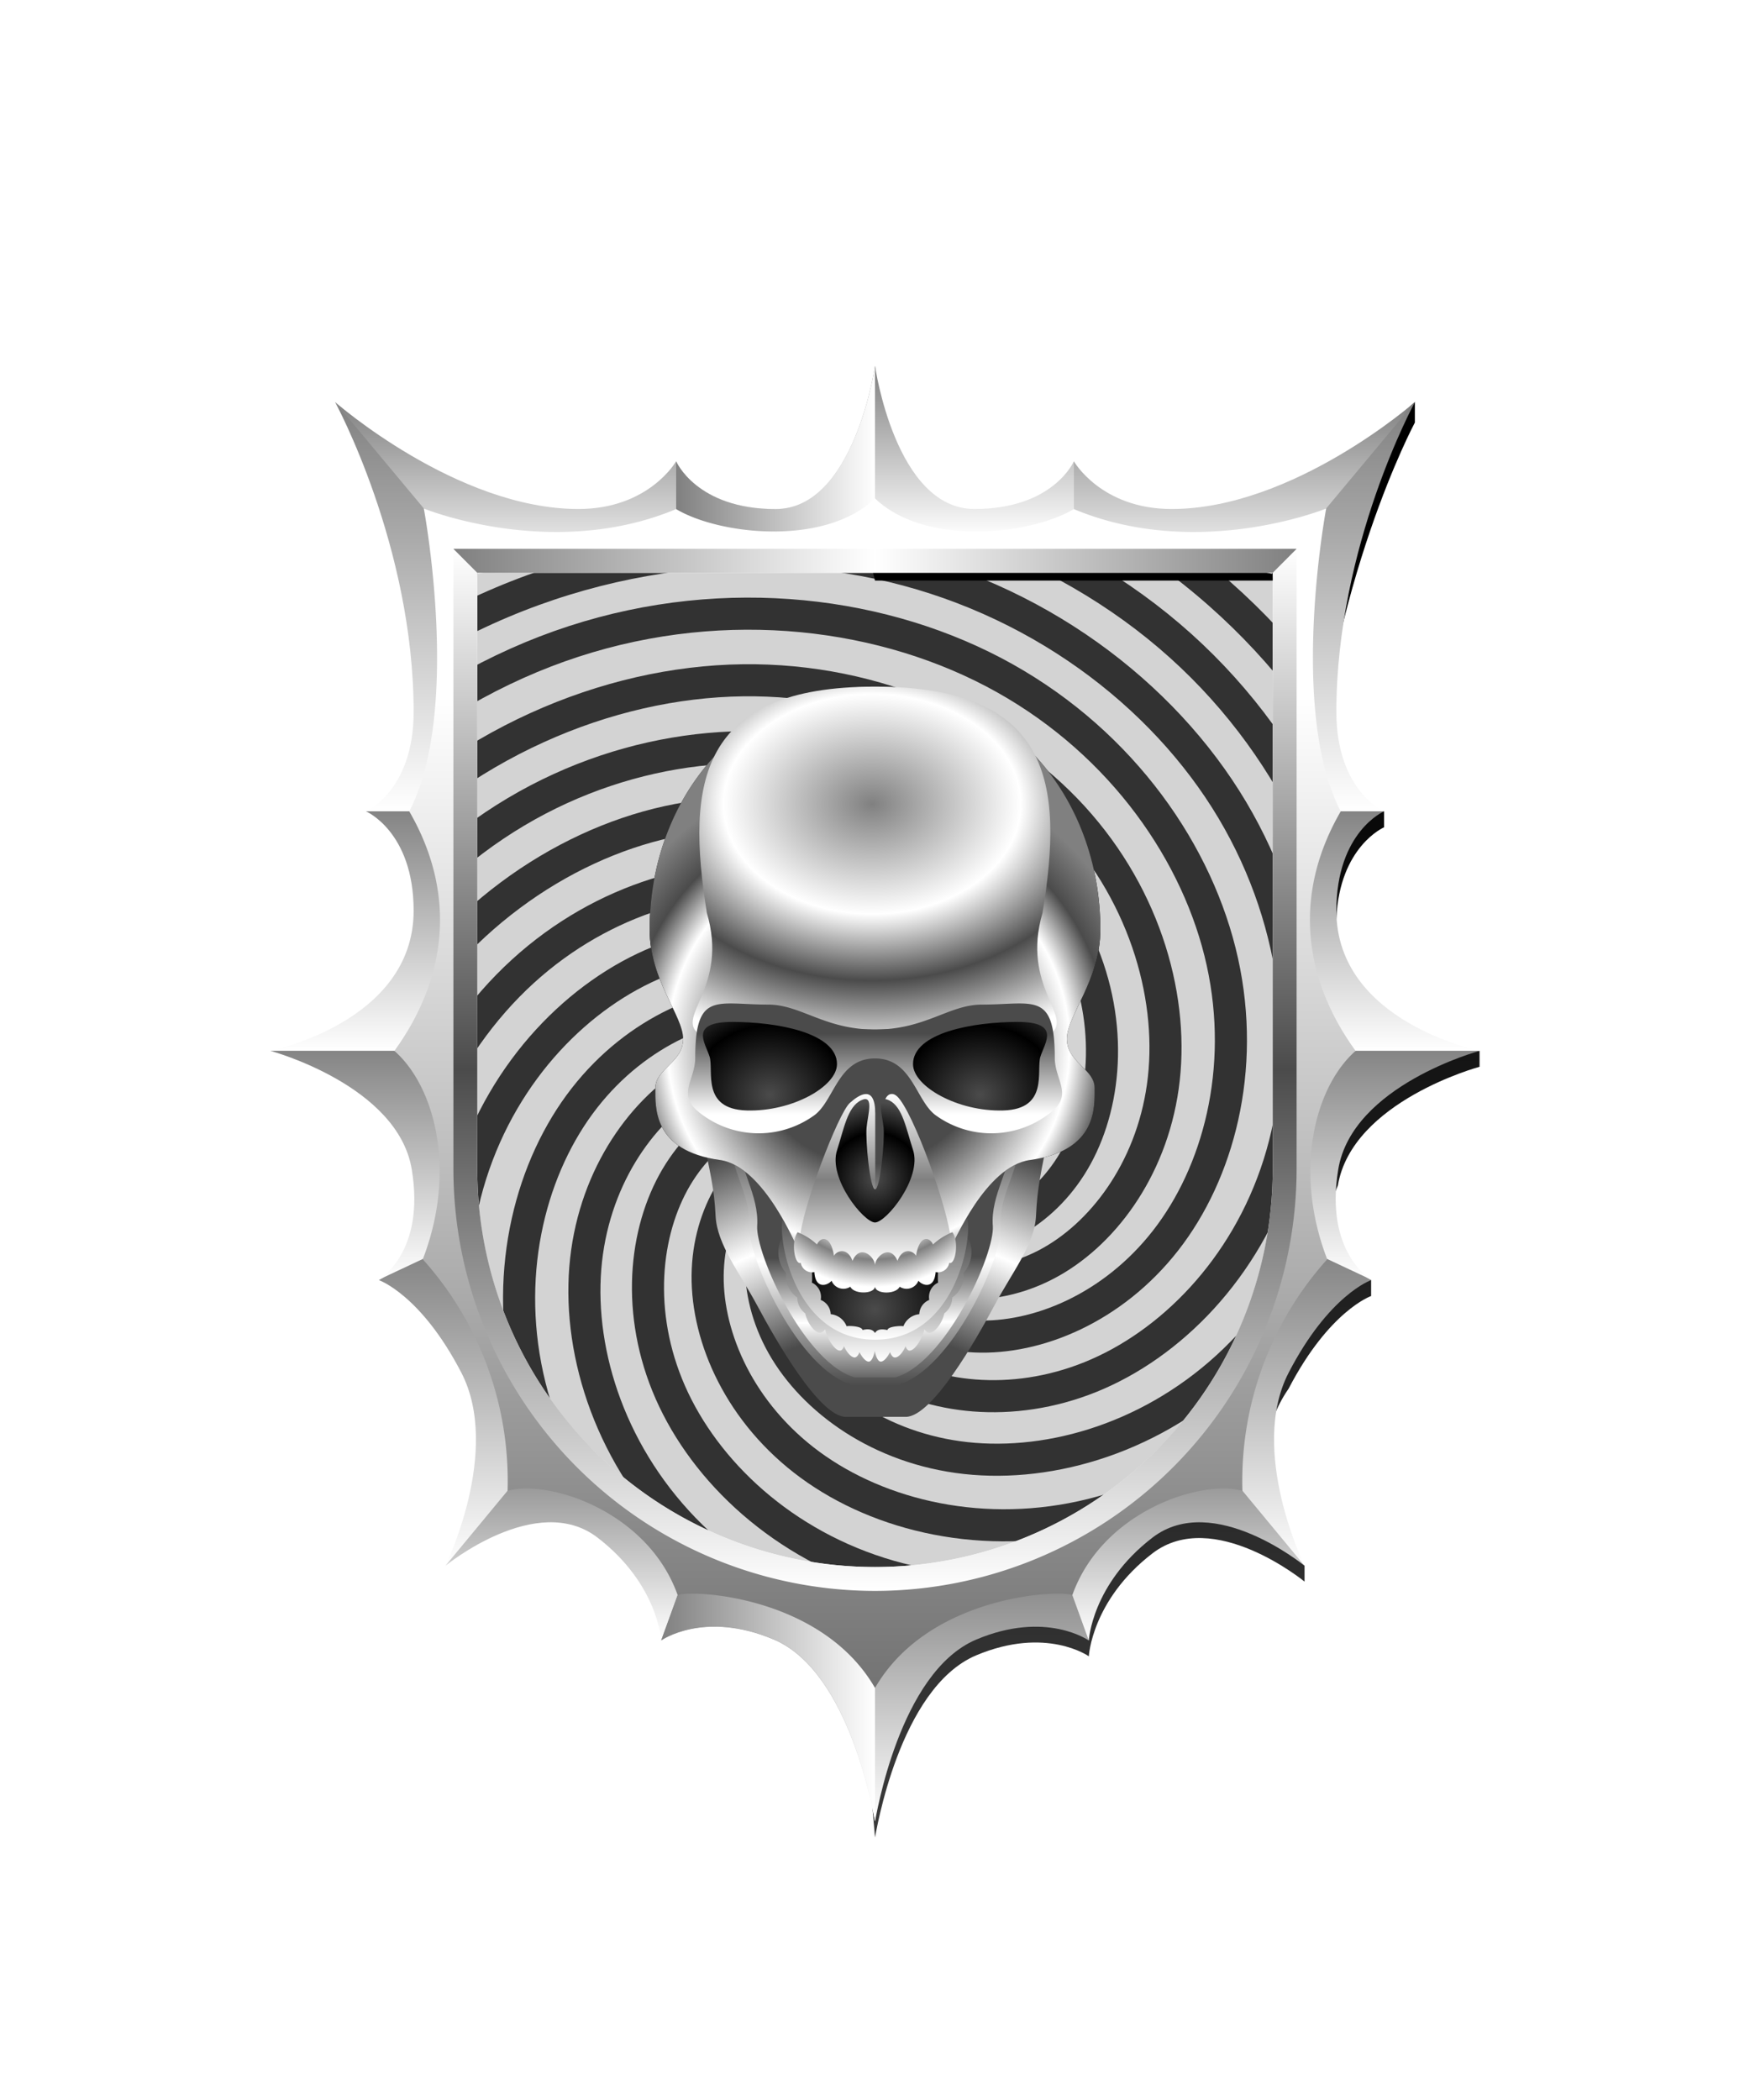 <svg xmlns="http://www.w3.org/2000/svg" xmlns:xlink="http://www.w3.org/1999/xlink" viewBox="0 0 220 264"><defs><clipPath id="fi217-a"><path d="M60 72v75a50 50 0 0 0 49.99 50h.01a50 50 0 0 0 50-49.99V76.03L156.46 72Z" fill="none"/></clipPath><symbol id="fi217-b" viewBox="0 0 141.29 180.93"><path d="M75.48 1.84c27.38 11.64 48 33.91 57.5 58.67s7.85 51.6-2.09 72.65-27.93 36.1-47.02 42.31-38.95 3.67-53.68-4.58-24.18-21.95-27.13-35.37.52-26.3 7.08-34.7 15.97-12.29 23.72-11.95 13.65 4.7 15.74 9.58.37 10-3.24 12.07" fill="none" stroke="#323232" stroke-width="4"/></symbol></defs><path d="M60 72v75a50 50 0 0 0 100 0V72Z" fill="#d3d3d3"/><g clip-path="url(#fi217-a)"><use height="180.93" transform="translate(63.24 36.31) scale(1.009)" width="141.29" xlink:href="#fi217-b"/><use height="180.93" transform="rotate(-29.99 146.13 10.83) scale(1.008)" width="141.29" xlink:href="#fi217-b"/><use height="180.93" transform="rotate(-60 109.82 74.08) scale(1.008)" width="141.29" xlink:href="#fi217-b"/><use height="180.93" transform="rotate(-90 96.54 97.23) scale(1.009)" width="141.29" xlink:href="#fi217-b"/><use height="180.93" transform="rotate(-120 88.86 110.59) scale(1.008)" width="141.29" xlink:href="#fi217-b"/><use height="180.93" transform="rotate(-150.01 83.24 120.37) scale(1.008)" width="141.29" xlink:href="#fi217-b"/><use height="180.93" transform="rotate(180 78.38 128.84) scale(1.009)" width="141.29" xlink:href="#fi217-b"/><use height="180.93" transform="rotate(150.01 73.52 137.32) scale(1.008)" width="141.29" xlink:href="#fi217-b"/><use height="180.93" transform="rotate(120 67.9 147.1) scale(1.008)" width="141.29" xlink:href="#fi217-b"/><use height="180.93" transform="rotate(90 60.23 160.46) scale(1.009)" width="141.29" xlink:href="#fi217-b"/><use height="180.93" transform="rotate(60 46.93 183.6) scale(1.008)" width="141.29" xlink:href="#fi217-b"/><use height="180.93" transform="rotate(29.99 10.61 246.85) scale(1.008)" width="141.29" xlink:href="#fi217-b"/></g><defs><filter id="h115-a" name="shadow"><feDropShadow dx="0" dy="2" stdDeviation="0"/></filter><radialGradient cx="109.91" cy="195.32" gradientUnits="userSpaceOnUse" id="h115-b" r="71.08"><stop offset="0.39" stop-color="#4b4b4b"/><stop offset="0.57" stop-color="#fff"/><stop offset="0.75" stop-color="#4b4b4b"/></radialGradient><linearGradient gradientUnits="userSpaceOnUse" id="h115-c" x1="110.18" x2="110.08" y1="174.41" y2="158.09"><stop offset="0" stop-color="#4b4b4b"/><stop offset="0.5" stop-color="#fff"/><stop offset="1" stop-color="#4b4b4b"/></linearGradient><linearGradient id="h115-d" x1="110.17" x2="110" xlink:href="#h115-c" y1="174.17" y2="142.73"/><radialGradient cx="109.99" cy="164.64" gradientUnits="userSpaceOnUse" id="h115-e" r="17.54"><stop offset="0" stop-color="#4b4b4b"/><stop offset="0.6"/><stop offset="1" stop-color="#4b4b4b"/></radialGradient><linearGradient gradientUnits="userSpaceOnUse" id="h115-f" x1="110" x2="110" y1="155.37" y2="171.15"><stop offset="0" stop-color="#4b4b4b"/><stop offset="1" stop-color="#fff"/></linearGradient><linearGradient id="h115-g" xlink:href="#h115-f" y1="152.45" y2="168.42"/><radialGradient cx="110" cy="145.15" id="h115-h" r="59.28" xlink:href="#h115-e"/><radialGradient cx="109.2" cy="131.48" gradientUnits="userSpaceOnUse" id="h115-j" r="49.56"><stop offset="0.3" stop-color="#4b4b4b"/><stop offset="0.51" stop-color="#fff"/><stop offset="0.61" stop-color="#4b4b4b"/><stop offset="0.72" stop-color="gray"/></radialGradient><radialGradient cx="109.64" cy="101.57" gradientTransform="translate(0 25.92) scale(1 0.74)" gradientUnits="userSpaceOnUse" id="h115-k" r="43.46"><stop offset="0" stop-color="gray"/><stop offset="0.43" stop-color="#fff"/><stop offset="0.69" stop-color="#4b4b4b"/><stop offset="0.98" stop-color="#fff"/></radialGradient><linearGradient gradientUnits="userSpaceOnUse" id="h115-l" x1="110" x2="110" y1="140.09" y2="129.92"><stop offset="0" stop-color="#fff"/><stop offset="1" stop-color="#4b4b4b"/></linearGradient><radialGradient cx="96.79" cy="137.1" gradientTransform="translate(0 15.59) scale(1 0.89)" id="h115-m" r="16.32" xlink:href="#h115-e"/><radialGradient cx="96.79" cy="137.1" gradientTransform="matrix(-1, 0, 0, 0.89, 220, 15.59)" id="h115-n" r="16.32" xlink:href="#h115-e"/><linearGradient gradientUnits="userSpaceOnUse" id="h115-o" x1="110" x2="110" y1="159.16" y2="137.52"><stop offset="0" stop-color="#fff"/><stop offset="0.03" stop-color="#f9f9f9"/><stop offset="0.5" stop-color="gray"/><stop offset="1" stop-color="#fff"/></linearGradient><radialGradient cx="110.04" cy="148.21" id="h115-p" r="9.65" xlink:href="#h115-e"/><radialGradient cx="109.72" cy="144.42" gradientTransform="matrix(-1.01, 0, 0, 1.03, 220.77, -4.68)" gradientUnits="userSpaceOnUse" id="h115-q" r="22.34"><stop offset="0" stop-color="gray"/><stop offset="0.5" stop-color="#fff"/><stop offset="0.62" stop-color="gray"/><stop offset="0.77" stop-color="#fff"/></radialGradient></defs><g filter="url(#h115-a)"><path d="M132,141.86l-10,5.55s1.78,18.18-11.93,21.78c-13.71-3.6-11.93-21.78-11.93-21.78l-10-5.55c1.16,5.73,1.64,7.41,1.82,11s3,7.09,5.27,11.33,7.77,13.93,11.11,13.93h7.52c3.34,0,8.85-9.7,11.11-13.93s5.1-7.75,5.27-11.33S130.8,147.59,132,141.86Z" fill="url(#h115-b)"/><path d="M127.92,142.87H92.08c.4,4.33,2.85,7.53,2.61,11.22s6.13,17.87,12.71,19.57h5.2c6.58-1.7,13-15.85,12.71-19.57S127.52,147.2,127.92,142.87Z" fill="url(#h115-c)"/><path d="M92.08,142.87c.4,4.33,2.85,7.53,2.61,11.22s6.13,17.87,12.71,19.57h5.2c6.58-1.7,13-15.85,12.71-19.57s2.21-6.89,2.61-11.22" fill="none" stroke="url(#h115-d)"/><circle cx="109.99" cy="159.38" fill="url(#h115-e)" r="8.77"/><path d="M121.58,155.37c-.62,4.7-3.7,12.4-11.58,12.4s-11-7.7-11.58-12.4a4,4,0,0,0,.4,4.67,3.3,3.3,0,0,0,1.41,3.07,2.52,2.52,0,0,0,1,2c.22,1.09,1.06,2.32,1.77,2.43.28,0,.52-.12.73-.42.29,1.26,1.23,2.67,1.86,2.67.22,0,.38-.21.51-.55.34.75.87,1.37,1.31,1.41.27,0,.48-.25.64-.67.32.64.75,1.15,1.12,1.19s.64-.55.8-1.33c.16.78.43,1.37.8,1.33s.8-.55,1.12-1.19c.16.42.37.69.64.67.44,0,1-.66,1.31-1.41.13.34.29.56.51.55.63,0,1.57-1.41,1.86-2.67.21.3.45.47.73.42.71-.11,1.55-1.34,1.77-2.43a2.52,2.52,0,0,0,1-2,3.3,3.3,0,0,0,1.41-3.07A4,4,0,0,0,121.58,155.37Z" fill="url(#h115-f)"/><path d="M121.23,152.48c-3.18-.57-3.46,8.24-3.29,8.76a2,2,0,0,0-1.12,2.18,2,2,0,0,0-1.25,1.79,2.39,2.39,0,0,0-2,1.52c-.21-.08-1.95,0-2,.47-.15,0-1.17-.33-1.57.38-.4-.71-1.42-.41-1.57-.38-.08-.51-1.82-.55-2-.47a2.39,2.39,0,0,0-2-1.52,2,2,0,0,0-1.25-1.79,2,2,0,0,0-1.12-2.18c.17-.52-.11-9.33-3.29-8.76-1.48.27,0,15.94,11.23,15.94S122.71,152.75,121.23,152.48Z" fill="url(#h115-g)"/><path d="M110,159.87c7.48,0,9.84-3.72,9.84-3.72,0,.4,4-9.55,9.66-10.32,8.49-1.18,8.11-6.67,8.11-9.06s-3.49-3.2-3.49-6.16,4.21-7.36,4.21-13.75c0-16.68-11.67-30.54-28.33-30.54s-28.33,13.86-28.33,30.54c0,6.39,4.21,10.8,4.21,13.75s-3.49,3.77-3.49,6.16-.38,7.88,8.11,9.06c5.61.77,9.71,11.21,9.66,10.81C100.16,156.64,102.52,159.87,110,159.87Z" fill="url(#h115-h)"/><path d="M110,86.32c-22.12,0-23.77,12.08-21.14,28.44,2.77,9.32-4,13.06-1,15.21,9.65-3.54,12.47-.55,22.1-.55s12.45-3,22.1.55c3-2.15-3.73-5.89-1-15.21C133.77,98.4,132.12,86.32,110,86.32Z" fill="url(#h115-h)"/><path d="M110,159.87c7.48,0,9.84-3.72,9.84-3.72,0,.4,4-9.55,9.66-10.32,8.49-1.18,8.11-6.67,8.11-9.06s-3.49-3.2-3.49-6.16,4.21-7.36,4.21-13.75c0-16.68-11.67-30.54-28.33-30.54s-28.33,13.86-28.33,30.54c0,6.39,4.21,10.8,4.21,13.75s-3.49,3.77-3.49,6.16-.38,7.88,8.11,9.06c5.61.77,9.71,11.21,9.66,10.81C100.16,156.64,102.52,159.87,110,159.87Z" fill="url(#h115-j)"/><path d="M110,86.32c-22.12,0-23.77,12.08-21.14,28.44,2.77,9.32-4,13.06-1,15.21,9.65-3.54,12.47-.55,22.1-.55s12.45-3,22.1.55c3-2.15-3.73-5.89-1-15.21C133.77,98.4,132.12,86.32,110,86.32Z" fill="url(#h115-k)"/><path d="M132.6,133c0-8.42-2.67-6.71-9.17-6.71-4.11,0-7.09,3.14-13.43,3.14s-9.32-3.14-13.43-3.14c-6.5,0-9.17-1.71-9.17,6.71,0,2.68-2.2,4.49.23,6.62a11.93,11.93,0,0,0,14.65.65c2.59-1.78,3-7.21,7.72-7.21s5.13,5.43,7.72,7.21a11.93,11.93,0,0,0,14.65-.65C134.8,137.48,132.6,135.67,132.6,133Z" fill="url(#h115-l)"/><path d="M105.22,133.78c0,2.8-5.65,6-11.37,5.82s-4.1-5-4.64-6.75-2.63-4.38,2.86-4.38S105.22,129.8,105.22,133.78Z" fill="url(#h115-m)"/><path d="M114.78,133.78c0,2.8,5.65,6,11.37,5.82s4.1-5,4.64-6.75,2.63-4.38-2.86-4.38S114.78,129.8,114.78,133.78Z" fill="url(#h115-n)"/><path d="M112.76,137.81c-1.12-1-2.38.8-1,3.11,1,1.73-1.73,12.76-1.73,12.76V140c0-3.78-2.09-2.34-3.2-1.34-1.46,1.31-6.13,13.53-6.28,17.2-.08,1.79,5.9,3.19,9.48,3.3,3.58-.11,9.56-1.51,9.48-3.3C119.34,152.36,114.78,139.63,112.76,137.81Z" fill="url(#h115-o)"/><path d="M110,153.68c1.41,0,5.94-5.58,4.78-9.12-.86-2.64-1.31-5.42-3-6.23s-.86,1.82-.7,3.44-.43,7.75-1.07,7.75-1.22-6.13-1.07-7.75,1-4.26-.7-3.44-2.15,3.59-3,6.23C104.06,148.1,108.59,153.68,110,153.68Z" fill="url(#h115-p)"/><path d="M110,161.7c0,1,2.6,1.08,3.1.06a1.6,1.6,0,0,0,2.36-.75c.54.64,2,1.07,2.16-1.09a1.43,1.43,0,0,0,1.71-1.16c.75.31,1.28-2.62.4-3.85a7.78,7.78,0,0,0-2.44,1.54c-.4-.94-1.7-1.29-2.13,1.42-.4-.69-1.71-1.07-2.33.64-.93-2.17-2.76-.58-2.83.54-.07-1.12-1.9-2.71-2.83-.54-.62-1.71-1.93-1.33-2.33-.64-.43-2.71-1.73-2.36-2.13-1.42a7.78,7.78,0,0,0-2.44-1.54c-.88,1.23-.35,4.16.4,3.85a1.43,1.43,0,0,0,1.71,1.16c.12,2.16,1.62,1.73,2.16,1.09a1.6,1.6,0,0,0,2.36.75C107.4,162.78,110,162.68,110,161.7Z" fill="url(#h115-q)"/></g><defs><linearGradient id="fr1-b" x1="0" x2="0" y1="0" y2="1"><stop offset="0" stop-color="gray"/><stop offset="1" stop-color="#fff"/></linearGradient><linearGradient gradientUnits="userSpaceOnUse" id="fr1-a" x1="64.42" x2="64.42" y1="110.39" y2="110.39"><stop offset="0"/><stop offset="1" stop-color="#4b4b4b"/></linearGradient><linearGradient id="fr1-c" x1="39.01" x2="39.01" xlink:href="#fr1-a" y1="29.99" y2="223.34"/><linearGradient id="fr1-e" x1="110" x2="85" xlink:href="#fr1-b" y1="56.74" y2="56.74"/><linearGradient id="fr1-g" x1="0" x2="1" xlink:href="#fr1-b" y1="0" y2="0"/><linearGradient id="fr1-h" x1="0" x2="1" xlink:href="#fr1-b" y1="0" y2="0"/><linearGradient gradientUnits="userSpaceOnUse" id="fr1-i" x1="110" x2="110" y1="87.5" y2="247.73"><stop offset="0" stop-color="#fff"/><stop offset="1" stop-color="#4b4b4b"/></linearGradient><linearGradient gradientUnits="userSpaceOnUse" id="fr1-j" x1="110" x2="110" y1="69" y2="200"><stop offset="0" stop-color="#fff"/><stop offset=".5" stop-color="#4b4b4b"/><stop offset="1" stop-color="#fff"/></linearGradient><linearGradient gradientUnits="userSpaceOnUse" id="fr1-k" x1="57" x2="163" y1="70.5" y2="70.5"><stop offset="0" stop-color="gray"/><stop offset=".5" stop-color="#fff"/><stop offset="1" stop-color="gray"/></linearGradient><symbol id="fr1-d" viewBox="0 0 78.01 180.47"><path d="M64.42 110.39z" fill="url(#fr1-a)"/><path d="M78 83.57v-2s-20.5-.11-18-16.64c.4-9.07 6-11.47 6-11.47v-2h-8.9c2-28.77 12.77-48.88 12.77-48.88V0S54.58 14.45 39.29 14.45H0l2 8h51v74c0 27.61-23.39 51-51 51l-2 9.72 2 23.29c.11-.41 3-18.79 12.72-22.9 8.79-3.7 14.16.12 14.16.12s.36-7.07 8-12.94S56 148.29 56 148.29v-2s-9.37-11.61-2-22.26c5.1-9.82 10.37-11.64 10.37-11.64v-2c-.15-.09-8.39-2-4.18-11.91C62 87.88 78 83.57 78 83.57Z" fill="url(#fr1-c)"/></symbol><symbol id="fr1-f" viewBox="0 0 77.01 183.03"><path d="m25.71 150.5 2.17 9.75s-5.37-3.83-14.16-.12C4 164.24 1.11 182.62 1 183l-1-27Z" fill="url(#fr1-b)"/><path d="M44.53 136.05 24.71 151.5l3.17 8.75s.36-7.07 8-12.94S55 150.85 55 150.85Z" fill="url(#fr1-b)"/><path d="M55.76 110.34 44 137.56l11 13.29s-7.08-14.45-2-24.27 10.37-11.64 10.37-11.64Z" fill="url(#fr1-b)"/><path d="m55 85.12 22 1S61 90.43 59.24 101s4.18 13.9 4.18 13.9l-7.66-3.6Z" fill="url(#fr1-b)"/><path d="M65 56s-6 2.56-6 12.5c0 14 18 17.61 18 17.61H55V55Z" fill="url(#fr1-b)"/><path d="M68.88 4.55S59 22.63 59 43.51C59 53.45 65 56 65 56H53.74l-2.83-30.87Z" fill="url(#fr1-b)"/><path d="M38.29 18C53.58 18 68.88 4.55 68.88 4.55l-18 21.58L25 21l1-9s3.41 6 12.29 6Z" fill="url(#fr1-b)"/><path d="M13.5 18c9.94 0 12.5-6 12.5-6v9.5l-26-.72L1 0s2.56 18 12.5 18Z" fill="url(#fr1-b)"/></symbol></defs><path d="M0 0h220v264H0z" fill="none"/><use height="180.47" transform="translate(108 50.54)" width="78.01" xlink:href="#fr1-d"/><use height="180.47" transform="matrix(-1 0 0 1 112 50.54)" width="78.01" xlink:href="#fr1-d"/><path d="M97.5 64C87.56 64 85 58 85 58v9.5l25-.73V46s-2.56 18-12.5 18Z" fill="url(#fr1-e)"/><use height="183.03" transform="matrix(-1 0 0 1 111 45.99)" width="77.01" xlink:href="#fr1-f"/><use height="183.03" transform="translate(109 45.99)" width="77.01" xlink:href="#fr1-f"/><path d="M97.5 64C87.56 64 85 58 85 58v9.5l25-.73V46s-2.56 18-12.5 18Z" fill="url(#fr1-g)"/><path d="M85.67,199.21l-2.55,7s5.37-3.82,14.16-.12c9.76,4.12,12.61,22.5,12.72,22.9V201.94Z" fill="url(#fr1-h)"/><path d="M170.42 132.11c-6.89-9.49-7.66-20.13-1.87-30.11-6.6-12.68-1.83-38.07-1.83-38.07S150.59 70.52 135 64c-5.46 3.26-18.75 4.7-25-1.35-6.25 6.05-19.54 4.61-25 1.35-15.59 6.52-31.72-.07-31.72-.07s4.77 25.39-1.83 38.07c5.79 10 5 20.62-1.87 30.11 5.11 4.49 7.86 15.07 3.57 26.2a41.69 41.69 0 0 1 10.66 29.11c5.07-1.46 17.59 2.48 21.38 13.1 1.9-.68 18.13.11 24.81 11.68 6.68-11.57 22.91-12.36 24.81-11.68 3.79-10.62 16.31-14.56 21.38-13.1a41.69 41.69 0 0 1 10.66-29.11c-4.29-11.13-1.54-21.71 3.57-26.2ZM161 147a51 51 0 0 1-102 0V71h102Z" fill="url(#fr1-i)"/><path d="M110 198.5A51.55 51.55 0 0 1 58.5 147V70.5h103V147a51.55 51.55 0 0 1-51.5 51.5Z" fill="none" stroke="url(#fr1-j)" stroke-width="3"/><path d="m57 69 3 3.01h100l3-3.01H57z" fill="url(#fr1-k)"/></svg>